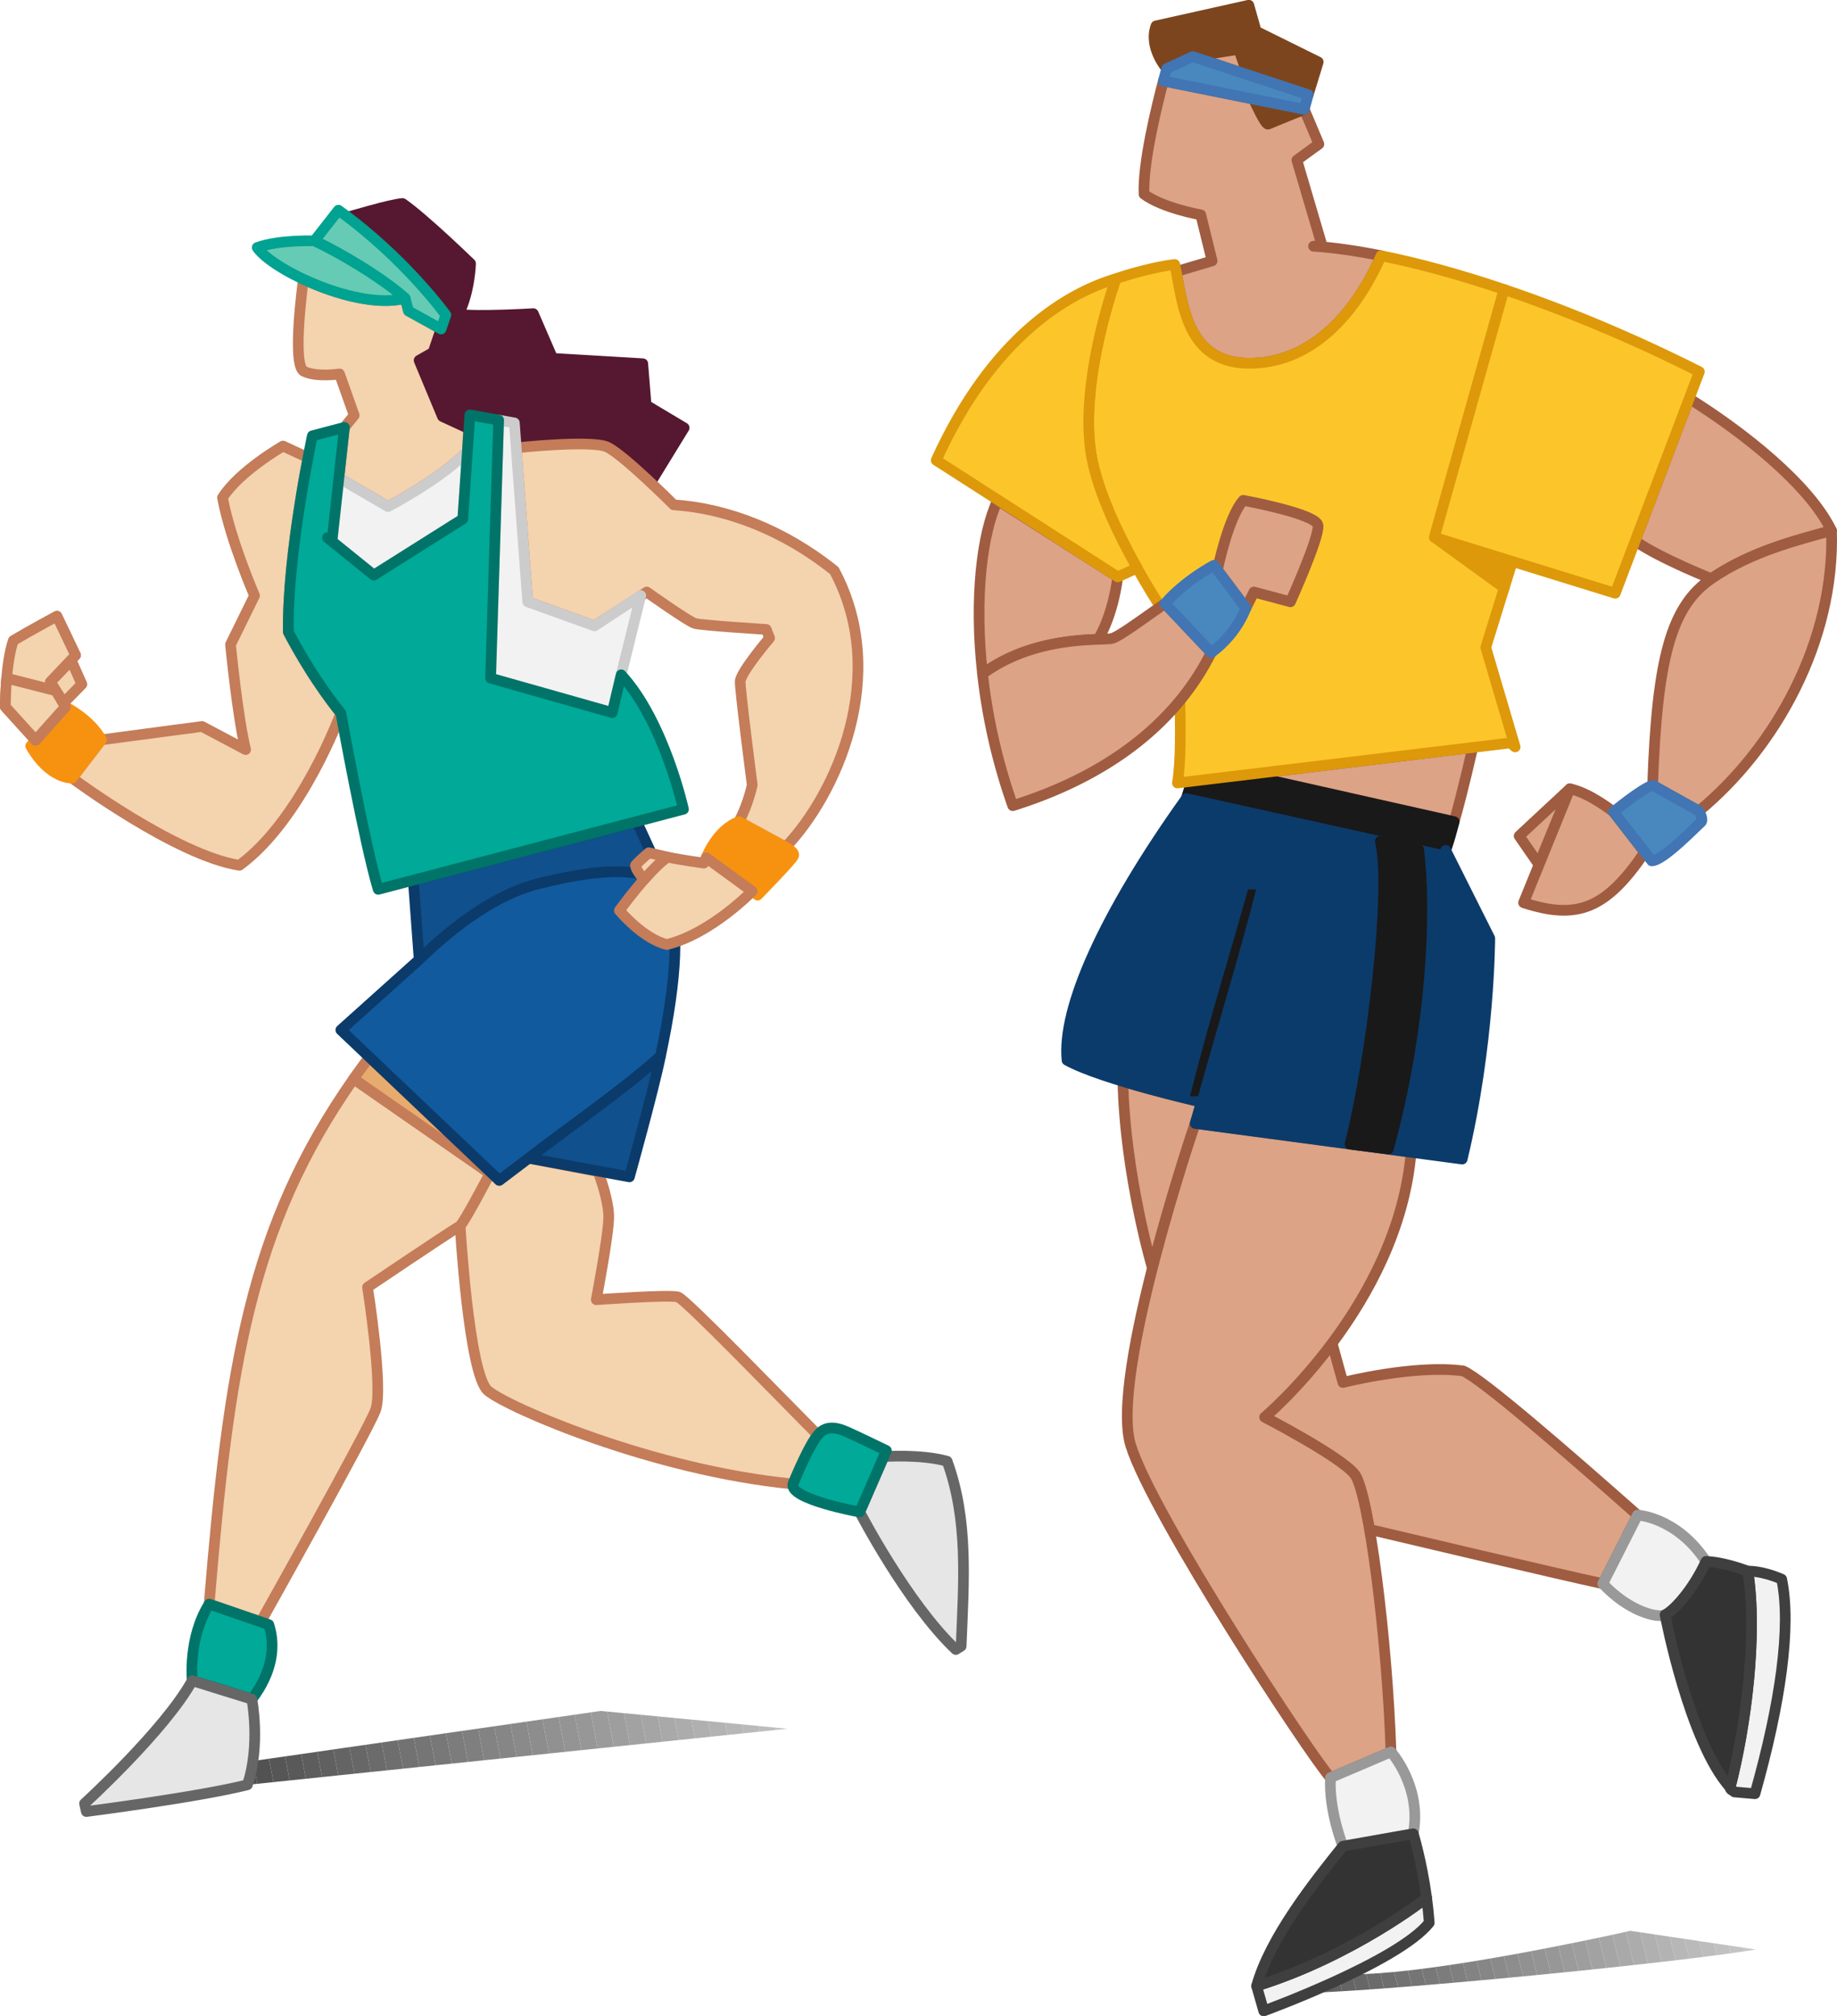 <svg xmlns="http://www.w3.org/2000/svg" width="344.029" height="377.459"><path fill="#f4d3af" d="m99 216.851-5.5 4.168-1.629-1.547-5.703 10.047s1.617 27.723 5.164 30.832c3.55 3.11 31 15 57.168 17.5 1.668-4 3.5-7.832 4.668-9.168-6-6-24.668-25.332-26.168-25.832s-15.332.5-15.332.5 2.332-12.168 2.332-15.5c0-3.332-2-8.5-2-8.5l-13-2.5"/><path fill="none" stroke="#c47c59" stroke-linecap="round" stroke-linejoin="round" stroke-width="2" d="m99 216.851-5.5 4.168-1.629-1.547-5.703 10.047s1.617 27.723 5.164 30.832c3.55 3.11 31 15 57.168 17.5 1.668-4 3.5-7.832 4.668-9.168-6-6-24.668-25.332-26.168-25.832s-15.332.5-15.332.5 2.332-12.168 2.332-15.5c0-3.332-2-8.5-2-8.5zm0 0"/><path fill="#f4d3af" d="M91.742 219.722c-.77 1.465-4.676 8.895-5.574 9.797-3 1.832-17.336 11.5-17.336 11.5s3 19 1.5 23-21.5 39.664-21.5 39.664l-9.664-3.332c3.652-44.332 7.61-70.637 27.055-98.355l25.52 17.726"/><path fill="none" stroke="#c47c59" stroke-linecap="round" stroke-linejoin="round" stroke-width="2" d="M91.742 219.722c-.77 1.465-4.676 8.895-5.574 9.797-3 1.832-17.336 11.5-17.336 11.5s3 19 1.5 23-21.5 39.664-21.5 39.664l-9.664-3.332c3.652-44.332 7.61-70.637 27.055-98.355zm0 0"/><path fill="#e8ab6e" d="M66.223 201.996a139.29 139.29 0 0 1 2.965-4.082l22.683 21.558-.129.25-25.52-17.726"/><path fill="none" stroke="#c47c59" stroke-linecap="round" stroke-linejoin="round" stroke-width="2" d="M66.223 201.996a139.29 139.29 0 0 1 2.965-4.082l22.683 21.558-.129.25zm0 0"/><path fill="#c1c1c1" d="m147.5 323.683-2.273-.215.085.442zm0 0"/><path fill="#bdbdbd" d="m142.277 324.226 3.036-.316-.086-.442-3.153-.3.203 1.058"/><path fill="#bababa" d="m138.922 322.867.32 1.675 3.035-.316-.203-1.059-3.152-.3"/><path fill="#b7b7b7" d="m135.77 322.566.433 2.289 3.04-.313-.321-1.675-3.152-.301"/><path fill="#b3b3b3" d="m132.617 322.265.555 2.906 3.031-.316-.433-2.29-3.153-.3"/><path fill="#b0b0b0" d="m129.465 321.968.668 3.52 3.039-.317-.555-2.906-3.152-.297"/><path fill="#acacac" d="m126.309 321.667.789 4.133 3.035-.312-.668-3.52-3.156-.3"/><path fill="#a9a9a9" d="m123.156 321.367.906 4.75 3.036-.317-.79-4.133-3.152-.3"/><path fill="#a5a5a5" d="m120.004 321.066 1.023 5.367 3.036-.316-.907-4.75-3.152-.301"/><path fill="#a2a2a2" d="m116.852 320.765 1.14 5.98 3.035-.312-1.023-5.367-3.152-.3"/><path fill="#9e9e9e" d="m113.7 320.464 1.253 6.598 3.04-.316-1.141-5.98-3.153-.302"/><path fill="#9b9b9b" d="m112.5 320.351-1.867.27 1.289 6.757 3.031-.316-1.254-6.598-1.199-.113"/><path fill="#979797" d="m107.621 321.054 1.262 6.637 3.039-.313-1.29-6.757-3.01.433"/><path fill="#949494" d="m104.605 321.488 1.243 6.52 3.035-.317-1.262-6.637-3.016.434"/><path fill="#919191" d="m101.594 321.921 1.219 6.403 3.035-.317-1.243-6.52-3.011.434"/><path fill="#8d8d8d" d="m98.578 322.355 1.2 6.281 3.034-.312-1.218-6.403-3.016.434"/><path fill="#8a8a8a" d="m95.566 322.789 1.176 6.164 3.035-.317-1.199-6.281-3.012.434"/><path fill="#868686" d="m92.555 323.222 1.148 6.047 3.04-.316-1.177-6.164-3.011.433"/><path fill="#838383" d="m89.54 323.656 1.132 5.925 3.031-.312-1.148-6.047-3.016.434"/><path fill="#7f7f7f" d="m86.527 324.09 1.106 5.808 3.039-.317-1.133-5.925-3.012.433"/><path fill="#7c7c7c" d="m83.516 324.523 1.082 5.691 3.035-.316-1.106-5.809-3.011.434"/><path fill="#787878" d="m80.5 324.956 1.063 5.57 3.035-.312-1.082-5.691-3.016.433"/><path fill="#757575" d="m77.488 325.39 1.04 5.453 3.034-.316-1.062-5.57-3.012.433"/><path fill="#727272" d="m74.477 325.824 1.015 5.336 3.035-.317-1.039-5.453-3.011.434"/><path fill="#6e6e6e" d="m71.46 326.257.997 5.215 3.035-.312-1.015-5.336-3.016.433"/><path fill="#6b6b6b" d="m68.45 326.69.968 5.099 3.039-.317-.996-5.215-3.012.434"/><path fill="#676767" d="m65.438 327.124.945 4.98 3.035-.315-.969-5.098-3.011.433"/><path fill="#646464" d="m62.422 327.558.926 4.86 3.035-.313-.945-4.98-3.016.433"/><path fill="#606060" d="m59.41 327.996.903 4.738 3.035-.317-.926-4.859-3.012.438"/><path fill="#5d5d5d" d="m56.398 328.43.88 4.62 3.035-.316-.903-4.738-3.012.433"/><path fill="#595959" d="m53.383 328.863.86 4.5 3.034-.313-.879-4.62-3.015.433"/><path fill="#565656" d="m50.371 329.296.836 4.383 3.035-.316-.86-4.5-3.01.433"/><path fill="#525252" d="M47.375 329.726c-.004.016-.008.031-.008.047l.801 4.223 3.039-.317-.836-4.383-2.996.43"/><path fill="#4f4f4f" d="m46.332 334.183 1.836-.187-.8-4.223c-.212 1.125-.673 3.328-1.036 4.41"/><path fill="#e6e6e6" d="M165.523 272.726 161 283.101s8.875 17.125 18 25.75l1-.625c.5-12.25 1.375-23.625-2.625-34.625-4.875-1.375-11.852-.875-11.852-.875"/><path fill="none" stroke="#666" stroke-linecap="round" stroke-linejoin="round" stroke-width="2" d="M165.523 272.726 161 283.101s8.875 17.125 18 25.75l1-.625c.5-12.25 1.375-23.625-2.625-34.625-4.875-1.375-11.852-.875-11.852-.875zm0 0"/><path fill="#00a998" d="M148.5 277.851c1.668-4 3.5-7.832 4.668-9.168 1.332-1.707 3.207-1.582 5.457-.582s7.375 3.5 7.375 3.5l-5 11.5s-13.25-2.375-12.5-5.25"/><path fill="none" stroke="#007468" stroke-linecap="round" stroke-linejoin="round" stroke-width="2" d="M148.5 277.851c1.668-4 3.5-7.832 4.668-9.168 1.332-1.707 3.207-1.582 5.457-.582s7.375 3.5 7.375 3.5l-5 11.5s-13.25-2.375-12.5-5.25zm0 0"/><path fill="#10508c" d="M125 166.351c-4.5-5-15.668-3-24.332-.832-7.844 1.96-15.836 8-22.168 14.164l-1.102-14.887 41.84-10.98L125 166.35c.027.066-.027-.07 0 0"/><path fill="none" stroke="#0b3b6a" stroke-linecap="round" stroke-linejoin="round" stroke-width="2" d="M125 166.351c-4.5-5-15.668-3-24.332-.832-7.844 1.96-15.836 8-22.168 14.164l-1.102-14.887 41.84-10.98L125 166.35c.027.066-.027-.07 0 0zm0 0"/><path fill="#10508c" d="M99 216.851c4.832-3.832 18-13 24.695-19.125-1.32 6.5-5.82 22.625-5.82 22.625L99 216.851"/><path fill="none" stroke="#0b3b6a" stroke-linecap="round" stroke-linejoin="round" stroke-width="2" d="M99 216.851c4.832-3.832 18-13 24.695-19.125-1.32 6.5-5.82 22.625-5.82 22.625zm0 0"/><path fill="#125a9e" d="m99 216.851-5.5 4.168-29.668-28.168L78.5 179.683c6.332-6.164 14.324-12.203 22.168-14.164 8.664-2.168 19.832-4.168 24.332.832 2.168 7 1.91 16.203-1.305 31.375C117 203.851 103.832 213.019 99 216.851"/><path fill="none" stroke="#0b3b6a" stroke-linecap="round" stroke-linejoin="round" stroke-width="2" d="m99 216.851-5.5 4.168-29.668-28.168L78.5 179.683c6.332-6.164 14.324-12.203 22.168-14.164 8.664-2.168 19.832-4.168 24.332.832 2.168 7 1.91 16.203-1.305 31.375C117 203.851 103.832 213.019 99 216.851Zm0 0"/><path fill="#f4d3af" d="m9.418 127.683 3.914-4.066 2 4.5-3.414 3.484-2.5-3.918"/><path fill="none" stroke="#c47c59" stroke-linecap="round" stroke-linejoin="round" stroke-width="2" d="m9.418 127.683 3.914-4.066 2 4.5-3.414 3.484zm0 0"/><path fill="#f4d3af" d="M63.832 133.519S59 127.851 54 118.351c-.184-10.844 2.336-25.605 3.68-32.664L53 83.519s-8.168 4.664-11.332 9.664c1.5 8 6 18.336 6 18.336l-4.5 9.164S44.5 134.351 46 140.351c-2.832-1.5-8.168-4.332-8.168-4.332L19 138.519l-5.5 7.164s19.5 14.5 31.332 16.336c11.668-8.5 19-28.5 19-28.5"/><path fill="none" stroke="#c47c59" stroke-linecap="round" stroke-linejoin="round" stroke-width="2" d="M63.832 133.519S59 127.851 54 118.351c-.184-10.844 2.336-25.605 3.68-32.664L53 83.519s-8.168 4.664-11.332 9.664c1.5 8 6 18.336 6 18.336l-4.5 9.164S44.5 134.351 46 140.351c-2.832-1.5-8.168-4.332-8.168-4.332L19 138.519l-5.5 7.164s19.5 14.5 31.332 16.336c11.668-8.5 19-28.5 19-28.5zm0 0"/><path fill="#f4d3af" d="m72.668 94.851-9.203-5.355 1.035-9.477 1.832-2.25-2.75-7.75s-4.332.664-6.664-.5c-2.336-1.168-.094-17.234-.094-17.234 6.059 2.836 13.828 4.953 19.051 3.566l.625 2.375 6.102 3.375-1.477 4.375-2.625 1.5 4.375 10.5 4.875 2.25-.215 4.281c-4.77 5.059-14.867 10.344-14.867 10.344"/><path fill="none" stroke="#c47c59" stroke-linecap="round" stroke-linejoin="round" stroke-width="2" d="m72.668 94.851-9.203-5.355 1.035-9.477 1.832-2.25-2.75-7.75s-4.332.664-6.664-.5c-2.336-1.168-.094-17.234-.094-17.234 6.059 2.836 13.828 4.953 19.051 3.566l.625 2.375 6.102 3.375-1.477 4.375-2.625 1.5 4.375 10.5 4.875 2.25-.215 4.281c-4.77 5.059-14.867 10.344-14.867 10.344zm0 0"/><path fill="#551830" d="M121.84 90.343c-2.918-2.73-6.528-5.926-8.172-6.66-3-1.332-17 .168-17 .168l-.336-4.668-8.332-1.5-.25 2.543-4.875-2.25-4.375-10.5 2.625-1.5 2.375-7s-6.91-9.629-18.355-18.316c0 0 8.105-2.434 10.23-2.559 4 2.75 12.75 11.25 12.75 11.25s-.125 5.25-2.25 9.5c3.625.5 14-.125 14-.125l3.625 8.375 16.875 1 .625 7.75 7.125 4.25-6.285 10.242"/><path fill="none" stroke="#551830" stroke-linecap="round" stroke-linejoin="round" stroke-width="2" d="M121.84 90.343c-2.918-2.73-6.528-5.926-8.172-6.66-3-1.332-17 .168-17 .168l-.336-4.668-8.332-1.5-.25 2.543-4.875-2.25-4.375-10.5 2.625-1.5 2.375-7s-6.91-9.629-18.355-18.316c0 0 8.105-2.434 10.23-2.559 4 2.75 12.75 11.25 12.75 11.25s-.125 5.25-2.25 9.5c3.625.5 14-.125 14-.125l3.625 8.375 16.875 1 .625 7.75 7.125 4.25zm0 0"/><path fill="#f4d3af" d="M126.168 94.519s-9.5-9.5-12.5-10.836c-3-1.332-17 .168-17 .168l2.164 28.832 12.5 4.5 9.793-6.332s7.75 5.5 9 5.875 13.375 1.125 13.375 1.125l.625 1.625s-5.125 6-5.5 8c-.168.895 2.25 19.5 2.25 19.5s-.75 3.625-2.5 6.875l8.75 4.75c9.375-9.75 19.625-32.125 9.125-51.75-9.5-7.625-20.168-11.668-30.082-12.332"/><path fill="none" stroke="#c47c59" stroke-linecap="round" stroke-linejoin="round" stroke-width="2" d="M126.168 94.519s-9.5-9.5-12.5-10.836c-3-1.332-17 .168-17 .168l2.164 28.832 12.5 4.5 9.793-6.332s7.75 5.5 9 5.875 13.375 1.125 13.375 1.125l.625 1.625s-5.125 6-5.5 8c-.168.895 2.25 19.5 2.25 19.5s-.75 3.625-2.5 6.875l8.75 4.75c9.375-9.75 19.625-32.125 9.125-51.75-9.5-7.625-20.168-11.668-30.082-12.332zm0 0"/><path fill="#f2f2f2" d="m87.535 84.507-.867 12.676L70 107.683l-8.668-7 .836.668 1.297-11.855 9.203 5.355s10.098-5.285 14.867-10.344"/><path fill="none" stroke="#ccc" stroke-linecap="round" stroke-linejoin="round" stroke-width="2" d="m87.535 84.507-.867 12.676L70 107.683l-8.668-7 .836.668 1.297-11.855 9.203 5.355s10.098-5.285 14.867-10.344zm0 0"/><path fill="#f2f2f2" d="M116.332 126.351 120 111.519l-8.668 5.664-12.5-4.5-2.164-28.832-.336-4.668-2.945-.527-1.512 48.32 22.781 6.45 1.676-7.075"/><path fill="none" stroke="#ccc" stroke-linecap="round" stroke-linejoin="round" stroke-width="2" d="M116.332 126.351 120 111.519l-8.668 5.664-12.5-4.5-2.164-28.832-.336-4.668-2.945-.527-1.512 48.32 22.781 6.45zm0 0"/><path fill="#66cbb4" d="M83.5 58.976s-7.625-10.625-20.125-19.625l-4.5 5.75c4.375 2 12.5 6.75 17 10.75l.625 2.375 6.102 3.375.898-2.625"/><path fill="none" stroke="#00a291" stroke-linecap="round" stroke-linejoin="round" stroke-width="2" d="M83.5 58.976s-7.625-10.625-20.125-19.625l-4.5 5.75c4.375 2 12.5 6.75 17 10.75l.625 2.375 6.102 3.375zm0 0"/><path fill="#66cbb4" d="M75.875 55.851c-4.5-4-12.625-8.75-17-10.75 0 0-6.625-.25-10.707 1.25 2.914 4.25 18.914 11.832 27.707 9.5"/><path fill="none" stroke="#00a291" stroke-linecap="round" stroke-linejoin="round" stroke-width="2" d="M75.875 55.851c-4.5-4-12.625-8.75-17-10.75 0 0-6.625-.25-10.707 1.25 2.914 4.25 18.914 11.832 27.707 9.5zm0 0"/><path fill="#00a998" d="M93.387 78.656 88 77.683l-1.332 19.5L70 107.683l-8.668-7 .836.668L64.5 80.019l-6 1.582s-4.75 22-4.5 36.75c5 9.5 9.832 15.168 9.832 15.168s4.5 24.832 7 33l57.168-15s-3.668-16.5-11.668-25.168l-1.676 7.074-22.781-6.449 1.512-48.32"/><path fill="none" stroke="#007468" stroke-linecap="round" stroke-linejoin="round" stroke-width="2" d="M93.387 78.656 88 77.683l-1.332 19.5L70 107.683l-8.668-7 .836.668L64.5 80.019l-6 1.582s-4.75 22-4.5 36.75c5 9.5 9.832 15.168 9.832 15.168s4.5 24.832 7 33l57.168-15s-3.668-16.5-11.668-25.168l-1.676 7.074-22.781-6.449zm0 0"/><path fill="#f79210" d="m19 138.519-5.5 7.164s-4.168.25-7.75-6l6.5-7.332s4.668 2.332 6.75 6.168"/><path fill="none" stroke="#f79210" stroke-linecap="round" stroke-linejoin="round" stroke-width="2" d="m19 138.519-5.5 7.164s-4.168.25-7.75-6l6.5-7.332s4.668 2.332 6.75 6.168zm0 0"/><path fill="#f4d3af" d="m12.25 132.351-5.582 6.25L1 132.351s0-8.168 1.5-12.418c2.918-1.75 8.168-4.582 8.168-4.582l3.5 7.332-4.75 5 2.832 4.668"/><path fill="none" stroke="#c47c59" stroke-linecap="round" stroke-linejoin="round" stroke-width="2" d="m12.25 132.351-5.582 6.25L1 132.351s0-8.168 1.5-12.418c2.918-1.75 8.168-4.582 8.168-4.582l3.5 7.332-4.75 5zm0 0"/><path fill="#f4d3af" d="m12.25 132.351-5.582 6.25L1 132.351s.063-3.812.25-5.375l9.2 2.352 1.8 3.023"/><path fill="none" stroke="#c47c59" stroke-linecap="round" stroke-linejoin="round" stroke-width="2" d="m12.25 132.351-5.582 6.25L1 132.351s.063-3.812.25-5.375l9.2 2.352zm0 0"/><path fill="#00a998" d="m39.168 300.351 11.164 3.832c1.336 4 .668 8.969-3.164 13.969-4.336-1.5-11.168-3.469-11.168-3.469s-.832-8 3.168-14.332"/><path fill="none" stroke="#007468" stroke-linecap="round" stroke-linejoin="round" stroke-width="2" d="m39.168 300.351 11.164 3.832c1.336 4 .668 8.969-3.164 13.969-4.336-1.5-11.168-3.469-11.168-3.469s-.832-8 3.168-14.332zm0 0"/><path fill="#e6e6e6" d="m36 314.683 11.168 3.469s1.664 8.531-.836 16.031c-9.332 2.336-30.164 5-30.164 5l-.336-1.5s15-13.664 20.168-23"/><path fill="none" stroke="#666" stroke-linecap="round" stroke-linejoin="round" stroke-width="2" d="m36 314.683 11.168 3.469s1.664 8.531-.836 16.031c-9.332 2.336-30.164 5-30.164 5l-.336-1.5s15-13.664 20.168-23zm0 0"/><path fill="#f79210" d="m138.375 153.851 8.75 4.75s1.75.875 1.5 1.625-6.75 7.375-6.75 7.375l-9.625-7s2-5.25 6.125-6.75"/><path fill="none" stroke="#f79210" stroke-linecap="round" stroke-linejoin="round" stroke-width="2" d="m138.375 153.851 8.75 4.75s1.75.875 1.5 1.625-6.75 7.375-6.75 7.375l-9.625-7s2-5.25 6.125-6.75zm0 0"/><path fill="#f4d3af" d="m132.25 160.601 8.602 6.273s-7.727 7.977-15.977 9.977c-4.586-1.156-8.875-6.375-8.875-6.375s5.5-7.625 9-10c3 .625 6.813 1.125 6.813 1.125l.437-1"/><path fill="none" stroke="#c47c59" stroke-linecap="round" stroke-linejoin="round" stroke-width="2" d="m132.25 160.601 8.602 6.273s-7.727 7.977-15.977 9.977c-4.586-1.156-8.875-6.375-8.875-6.375s5.5-7.625 9-10c3 .625 6.813 1.125 6.813 1.125zm0 0"/><path fill="#f4d3af" d="M120.629 164.667c1.476-1.683 3.062-3.304 4.371-4.191l-3.5-.812s-2.25 1.937-2.5 2.375c.125 1 1.629 2.628 1.629 2.628"/><path fill="none" stroke="#c47c59" stroke-linecap="round" stroke-linejoin="round" stroke-width="2" d="M120.629 164.667c1.476-1.683 3.062-3.304 4.371-4.191l-3.5-.812s-2.25 1.937-2.5 2.375c.125 1 1.629 2.628 1.629 2.628zm0 0"/><path fill="#c8c8c8" d="m328.832 365.019-2.328-.348.168.688c.777-.117 1.504-.23 2.16-.34"/><path fill="#c4c4c4" d="m326.672 365.359-.168-.688-2.766-.414.364 1.473c.918-.129 1.773-.25 2.57-.371"/><path fill="#c1c1c1" d="m324.102 365.73-.364-1.473-2.765-.41.554 2.23c.903-.12 1.758-.234 2.575-.347"/><path fill="#bdbdbd" d="m321.527 366.078-.554-2.23-2.762-.411.738 2.973c.89-.114 1.75-.223 2.578-.332"/><path fill="#bababa" d="m318.95 366.41-.74-2.973-2.765-.414.922 3.707c.887-.11 1.746-.215 2.582-.32"/><path fill="#b7b7b7" d="m316.367 366.73-.922-3.707-2.761-.41 1.097 4.426 2.586-.31"/><path fill="#b3b3b3" d="m313.781 367.039-1.097-4.426-2.766-.414 1.277 5.14 2.586-.3"/><path fill="#b0b0b0" d="m311.195 367.34-1.277-5.141-2.762-.41 1.45 5.843c.874-.097 1.738-.195 2.59-.293"/><path fill="#acacac" d="m308.605 367.632-1.449-5.843-1.824-.27s-.305.066-.86.191l1.544 6.211c.875-.097 1.738-.195 2.59-.289"/><path fill="#a9a9a9" d="m306.016 367.921-1.543-6.21c-.578.124-1.434.316-2.524.55l1.473 5.942c.875-.094 1.738-.192 2.594-.282"/><path fill="#a5a5a5" d="m303.422 368.203-1.473-5.942c-.742.16-1.59.34-2.527.54l1.406 5.679c.875-.094 1.738-.188 2.594-.277"/><path fill="#a2a2a2" d="m300.828 368.48-1.406-5.68c-.781.164-1.637.34-2.531.524l1.343 5.425c.871-.09 1.739-.18 2.594-.27"/><path fill="#9e9e9e" d="m298.234 368.75-1.343-5.426c-.805.168-1.649.34-2.536.52l1.286 5.175 2.593-.27"/><path fill="#9b9b9b" d="m295.64 369.019-1.285-5.176c-.812.164-1.664.332-2.535.504l1.223 4.934c.871-.086 1.734-.176 2.598-.262"/><path fill="#979797" d="m293.043 369.28-1.223-4.933c-.828.164-1.668.328-2.539.496l1.164 4.696 2.598-.258"/><path fill="#949494" d="m290.445 369.539-1.164-4.696c-.832.16-1.68.324-2.543.485l1.11 4.468 2.597-.257"/><path fill="#919191" d="m287.848 369.796-1.11-4.468c-.836.156-1.683.316-2.543.472l1.055 4.246c.863-.086 1.73-.168 2.598-.25"/><path fill="#8d8d8d" d="m285.25 370.046-1.055-4.246c-.84.153-1.691.305-2.547.457l1 4.035 2.602-.246"/><path fill="#8a8a8a" d="m282.648 370.292-1-4.035c-.847.149-1.695.301-2.554.446l.953 3.832c.863-.082 1.73-.16 2.601-.243"/><path fill="#868686" d="m280.047 370.535-.953-3.832c-.848.144-1.7.289-2.555.43l.906 3.64c.864-.078 1.73-.156 2.602-.238"/><path fill="#838383" d="m277.445 370.773-.906-3.64c-.851.14-1.707.277-2.559.41l.86 3.464 2.605-.234"/><path fill="#7f7f7f" d="m274.84 371.007-.86-3.465c-.859.137-1.71.266-2.566.391l.82 3.305c.864-.074 1.73-.153 2.606-.23"/><path fill="#7c7c7c" d="m272.234 371.238-.82-3.305c-.863.129-1.719.25-2.566.367l.78 3.16c.86-.07 1.731-.144 2.606-.222"/><path fill="#787878" d="m269.629 371.46-.781-3.16c-.871.121-1.73.235-2.578.344l.753 3.04c.856-.075 1.727-.145 2.606-.224"/><path fill="#757575" d="m267.023 371.683-.753-3.039c-.875.11-1.739.215-2.586.309l.73 2.941c.856-.066 1.727-.14 2.61-.211"/><path fill="#727272" d="m264.414 371.894-.73-2.941c-.883.101-1.747.191-2.594.27l.715 2.878c.851-.066 1.722-.133 2.61-.207"/><path fill="#6e6e6e" d="m261.805 372.101-.715-2.879c-.895.086-1.766.16-2.61.219l.711 2.863 2.614-.203"/><path fill="#6b6b6b" d="m259.191 372.304-.71-2.863a74.07 74.07 0 0 1-2.622.152l.72 2.899a529.28 529.28 0 0 0 2.612-.188"/><path fill="#676767" d="m256.578 372.492-.719-2.899c-.937.04-1.82.059-2.648.051l.75 3.027c.84-.054 1.71-.113 2.617-.18"/><path fill="#646464" d="m253.96 372.671-.75-3.027c-.1 0-.21.004-.308.004-.707.34-1.41.668-2.105.992l.543 2.195c.828-.046 1.703-.101 2.62-.164"/><path fill="#606060" d="m251.34 372.835-.543-2.195c-.813.375-1.61.734-2.395 1.086l.313 1.254c.812-.04 1.687-.09 2.625-.145"/><path fill="#5d5d5d" d="m248.715 372.98-.313-1.254c-.824.367-1.62.715-2.402 1.05l.078.31c.777-.024 1.66-.06 2.637-.106"/><path fill="#595959" d="M246 372.777c-.254.11-.52.222-.77.328.266-.004.551-.012.848-.02l-.078-.308"/><path fill="#dca386" d="M320.5 108.351c7.5-5.168 16.5-7.332 22.5-9-4.168-8.668-16.668-18.5-26.656-24.727l-10.133 26.68c4.957 3.379 14.289 7.047 14.289 7.047"/><path fill="none" stroke="#9f5c40" stroke-linecap="round" stroke-linejoin="round" stroke-width="2" d="M320.5 108.351c7.5-5.168 16.5-7.332 22.5-9-4.168-8.668-16.668-18.5-26.656-24.727l-10.133 26.68c4.957 3.379 14.289 7.047 14.289 7.047zm0 0"/><path fill="#dca386" d="M249.473 251.496c-6.493 8.695-12.641 13.855-12.641 13.855s14.168 7.332 16.836 10.668c.887 1.11 1.871 4.945 2.809 10.336 0 0 36.523 8.664 43.691 10.164l6.5-12.836c-13.168-11.664-29.293-25.633-32.668-27-9.21-1.219-22.5 2.168-22.5 2.168l-2.027-7.355"/><path fill="none" stroke="#9f5c40" stroke-linecap="round" stroke-linejoin="round" stroke-width="2" d="M249.473 251.496c-6.493 8.695-12.641 13.855-12.641 13.855s14.168 7.332 16.836 10.668c.887 1.11 1.871 4.945 2.809 10.336 0 0 36.523 8.664 43.691 10.164l6.5-12.836c-13.168-11.664-29.293-25.633-32.668-27-9.21-1.219-22.5 2.168-22.5 2.168zm0 0"/><path fill="#dca386" d="M215.816 237.43c3.625-14.177 8.016-27.079 8.016-27.079l1.168-4s-7.527-1.695-14.71-3.875c.41 17.664 5.526 34.953 5.526 34.953"/><path fill="none" stroke="#9f5c40" stroke-linecap="round" stroke-linejoin="round" stroke-width="2" d="M215.816 237.43c3.625-14.177 8.016-27.079 8.016-27.079l1.168-4s-7.527-1.695-14.71-3.875c.41 17.664 5.526 34.953 5.526 34.953zm0 0"/><path fill="#dca386" d="M223.832 210.351s-16.082 47.25-12.082 60.25 33.75 58.25 37.418 62.25l11.332-4.832c-.668-20.836-4.168-48.668-6.832-52-2.668-3.336-16.836-10.668-16.836-10.668s25-21 27.434-49.61l-40.434-5.39"/><path fill="none" stroke="#9f5c40" stroke-linecap="round" stroke-linejoin="round" stroke-width="2" d="M223.832 210.351s-16.082 47.25-12.082 60.25 33.75 58.25 37.418 62.25l11.332-4.832c-.668-20.836-4.168-48.668-6.832-52-2.668-3.336-16.836-10.668-16.836-10.668s25-21 27.434-49.61zm0 0"/><path fill="#f2f2f2" d="m300.168 296.519 6.5-12.836s7.332.336 12.832 8.668c-2.5 5.5-6.168 9.332-7.668 10-1.5.668-6.832-.668-11.664-5.832"/><path fill="none" stroke="#999" stroke-linecap="round" stroke-linejoin="round" stroke-width="2" d="m300.168 296.519 6.5-12.836s7.332.336 12.832 8.668c-2.5 5.5-6.168 9.332-7.668 10-1.5.668-6.832-.668-11.664-5.832zm0 0"/><path fill="#f2f2f2" d="M324.02 334.683c-.102.387.539.574.812.836l3.836.332c4.797-17.023 6.832-31.332 5-40.168-3.836-1.664-6.336-1.5-6.336-1.5 1.871 11.793-.332 29-3.312 40.5"/><path fill="none" stroke="#3f3f3f" stroke-linecap="round" stroke-linejoin="round" stroke-width="2" d="M324.02 334.683c-.102.387.539.574.812.836l3.836.332c4.797-17.023 6.832-31.332 5-40.168-3.836-1.664-6.336-1.5-6.336-1.5 1.871 11.793-.332 29-3.312 40.5zm0 0"/><path fill="#333" d="M327.332 294.183c1.871 11.793-.332 29-3.312 40.5-7.672-8.523-12.188-32.332-12.188-32.332 1.5-.668 5.168-4.5 7.668-10 3.668.168 7.832 1.832 7.832 1.832"/><path fill="none" stroke="#3f3f3f" stroke-linecap="round" stroke-linejoin="round" stroke-width="2" d="M327.332 294.183c1.871 11.793-.332 29-3.312 40.5-7.672-8.523-12.188-32.332-12.188-32.332 1.5-.668 5.168-4.5 7.668-10 3.668.168 7.832 1.832 7.832 1.832zm0 0"/><path fill="#f2f2f2" d="m249.168 332.851 11.332-4.832s5.832 6.5 4.168 15.332l-13.168 2.332s-2.668-6.664-2.332-12.832"/><path fill="none" stroke="#999" stroke-linecap="round" stroke-linejoin="round" stroke-width="2" d="m249.168 332.851 11.332-4.832s5.832 6.5 4.168 15.332l-13.168 2.332s-2.668-6.664-2.332-12.832zm0 0"/><path fill="#f2f2f2" d="M267.176 355.328c.203 1.488.37 3.062.492 4.691-5.836 7.332-31 16.5-31 16.5l-1.336-4.668c18.168-5.668 31.844-16.523 31.844-16.523"/><path fill="none" stroke="#3f3f3f" stroke-linecap="round" stroke-linejoin="round" stroke-width="2" d="M267.176 355.328c.203 1.488.37 3.062.492 4.691-5.836 7.332-31 16.5-31 16.5l-1.336-4.668c18.168-5.668 31.844-16.523 31.844-16.523zm0 0"/><path fill="#333" d="M235.332 371.851c18.168-5.668 31.844-16.523 31.844-16.523-.93-6.903-2.508-11.977-2.508-11.977l-13.168 2.332c-5.5 6.836-13.668 17.168-16.168 26.168"/><path fill="none" stroke="#3f3f3f" stroke-linecap="round" stroke-linejoin="round" stroke-width="2" d="M235.332 371.851c18.168-5.668 31.844-16.523 31.844-16.523-.93-6.903-2.508-11.977-2.508-11.977l-13.168 2.332c-5.5 6.836-13.668 17.168-16.168 26.168zm0 0"/><path fill="#dca386" stroke="#9f5c40" stroke-linecap="round" stroke-linejoin="round" stroke-width="2" d="m294 147.683-5.813 14.168-3.687-5.332zm0 0"/><path fill="#dca386" d="m308 159.585-5.832-7.566s-4.336-3.5-8.168-4.336l-8.668 21.336c10.168 3.332 15.5 1.066 22.668-9.434"/><path fill="none" stroke="#9f5c40" stroke-linecap="round" stroke-linejoin="round" stroke-width="2" d="m308 159.585-5.832-7.566s-4.336-3.5-8.168-4.336l-8.668 21.336c10.168 3.332 15.5 1.066 22.668-9.434zm0 0"/><path fill="#dca386" d="m233.367 145.085 42.438-5.132s-1.805 8.066-3.473 13.898l-38.965-8.766"/><path fill="none" stroke="#9f5c40" stroke-linecap="round" stroke-linejoin="round" stroke-width="2" d="m233.367 145.085 42.438-5.132s-1.805 8.066-3.473 13.898zm0 0"/><path fill="#191919" d="m223.156 146.28 10.211-1.195 38.965 8.766s-1.164 4.668-2 6.332l-48.164-10.664.988-3.238"/><path fill="none" stroke="#191919" stroke-linecap="round" stroke-linejoin="round" stroke-width="2" d="m223.156 146.28 10.211-1.195 38.965 8.766s-1.164 4.668-2 6.332l-48.164-10.664zm0 0"/><path fill="#0b3b6a" d="m222.168 149.519 48.164 10.664c.133-.258.27-.594.41-.969l8.258 16.47s0 19.835-5.168 41.335l-50-6.668 1.168-4s-18.5-4.168-25.168-7.832c-1-9.668 6.836-27.336 22.336-49"/><path fill="none" stroke="#0b3b6a" stroke-linecap="round" stroke-linejoin="round" stroke-width="2" d="m222.168 149.519 48.164 10.664c.133-.258.27-.594.41-.969l8.258 16.47s0 19.835-5.168 41.335l-50-6.668 1.168-4s-18.5-4.168-25.168-7.832c-1-9.668 6.836-27.336 22.336-49zm0 0"/><path fill="#dca386" d="m209.332 108.019-22.5-14.336c-2.91 6.148-4.426 18.234-2.828 32.5 7.808-5.762 17.09-6.309 21.656-6.48 0 0 2.672-4.02 3.672-11.684"/><path fill="none" stroke="#9f5c40" stroke-linecap="round" stroke-linejoin="round" stroke-width="2" d="m209.332 108.019-22.5-14.336c-2.91 6.148-4.426 18.234-2.828 32.5 7.808-5.762 17.09-6.309 21.656-6.48 0 0 2.672-4.02 3.672-11.684zm0 0"/><path fill="#dca386" d="m244.25 20.476 2.75 6.5-4.125 3 4.75 16.125H246c3.742.246 7.992.848 12.645 1.781-4.5 10.332-12.52 19.844-24.145 20.137-11.898.297-12.91-10.344-14.227-17.172L227 48.851l-2.125-8.625s-7.125-1.25-10.625-3.875c-.266-5.707 2.375-16.48 3.621-21.191l16.91 3.406s2.219 4.91 2.719 4.66 6.75-2.75 6.75-2.75"/><path fill="none" stroke="#9f5c40" stroke-linecap="round" stroke-linejoin="round" stroke-width="2" d="m244.25 20.476 2.75 6.5-4.125 3 4.75 16.125H246c3.742.246 7.992.848 12.645 1.781-4.5 10.332-12.52 19.844-24.145 20.137-11.898.297-12.91-10.344-14.227-17.172L227 48.851l-2.125-8.625s-7.125-1.25-10.625-3.875c-.266-5.707 2.375-16.48 3.621-21.191l16.91 3.406s2.219 4.91 2.719 4.66 6.75-2.75 6.75-2.75zm0 0"/><path fill="#7d451e" d="M234.781 18.566s2.219 4.91 2.719 4.66 6.75-2.75 6.75-2.75l-9.469-1.91"/><path fill="none" stroke="#7d451e" stroke-linecap="round" stroke-linejoin="round" stroke-width="2" d="M234.781 18.566s2.219 4.91 2.719 4.66 6.75-2.75 6.75-2.75zm0 0"/><path fill="#7d451e" d="m218.5 12.851 4.875-2.25L245 17.726l1.875-6.125-11.625-5.75-1.375-4.875L216.5 4.851c-1.5 4 2 8 2 8"/><path fill="none" stroke="#7d451e" stroke-linecap="round" stroke-linejoin="round" stroke-width="2" d="m218.5 12.851 4.875-2.25L245 17.726l1.875-6.125-11.625-5.75-1.375-4.875L216.5 4.851c-1.5 4 2 8 2 8zm0 0"/><path fill="#dd990a" stroke="#dd990a" stroke-linecap="round" stroke-linejoin="round" stroke-width="2" d="m268.625 100.601 14.625 4.5-1.547 4.984zm0 0"/><path fill="#fcc62b" d="M258.645 47.882c6.914 1.387 14.71 3.512 23.03 6.317l-13.05 46.402 13.078 9.484-3.453 11.141 5.5 18.625-.875-.75-62.375 7.5c1.332-7.418-.168-28.418-.168-28.418s-14.5-20.5-16.164-34.332C202.5 70.019 209 52.183 209 52.183s5.668-2 11-2.664c1.5 6.664 1.797 18.816 14.5 18.5 11.625-.293 19.645-9.805 24.145-20.137"/><path fill="none" stroke="#dd990a" stroke-linecap="round" stroke-linejoin="round" stroke-width="2" d="M258.645 47.882c6.914 1.387 14.71 3.512 23.03 6.317l-13.05 46.402 13.078 9.484-3.453 11.141 5.5 18.625-.875-.75-62.375 7.5c1.332-7.418-.168-28.418-.168-28.418s-14.5-20.5-16.164-34.332C202.5 70.019 209 52.183 209 52.183s5.668-2 11-2.664c1.5 6.664 1.797 18.816 14.5 18.5 11.625-.293 19.645-9.805 24.145-20.137zm0 0"/><path fill="#fcc62b" d="M212.96 106.355c-3.858-6.879-7.952-15.535-8.792-22.504C202.5 70.019 209 52.183 209 52.183c-9 2.668-23.168 10.836-33.668 34l34 21.836 3.629-1.664"/><path fill="none" stroke="#dd990a" stroke-linecap="round" stroke-linejoin="round" stroke-width="2" d="M212.96 106.355c-3.858-6.879-7.952-15.535-8.792-22.504C202.5 70.019 209 52.183 209 52.183c-9 2.668-23.168 10.836-33.668 34l34 21.836zm0 0"/><path fill="#dca386" stroke="#7d451e" stroke-linecap="round" stroke-linejoin="round" stroke-width="2" d="m223.375 10.601 10.25 3.398L232 9.226Zm0 0"/><path fill="#4888be" d="M217.871 15.16c.379-1.438.629-2.309.629-2.309l4.875-2.25L245 17.726l-.75 2.75-26.379-5.316"/><path fill="none" stroke="#4175b3" stroke-linecap="round" stroke-linejoin="round" stroke-width="2" d="M217.871 15.16c.379-1.438.629-2.309.629-2.309l4.875-2.25L245 17.726l-.75 2.75zm0 0"/><path fill="#dca386" d="M184.004 126.183a111.166 111.166 0 0 0 5.664 24.668c13.7-4.266 29.164-12.668 37.164-28.668l-8.664-9.164c-4.336 3-8.336 6-9.836 6.5s-14.164-.836-24.328 6.664"/><path fill="none" stroke="#9f5c40" stroke-linecap="round" stroke-linejoin="round" stroke-width="2" d="M184.004 126.183a111.166 111.166 0 0 0 5.664 24.668c13.7-4.266 29.164-12.668 37.164-28.668l-8.664-9.164c-4.336 3-8.336 6-9.836 6.5s-14.164-.836-24.328 6.664zm0 0"/><path fill="#dca386" d="m227.992 106.73 5.34 7.121 1.5-3 6.836 1.832s5.5-12.164 5.164-14.332c-.332-2.168-14-4.668-14-4.668-2.832 3.168-4.84 13.047-4.84 13.047"/><path fill="none" stroke="#9f5c40" stroke-linecap="round" stroke-linejoin="round" stroke-width="2" d="m227.992 106.73 5.34 7.121 1.5-3 6.836 1.832s5.5-12.164 5.164-14.332c-.332-2.168-14-4.668-14-4.668-2.832 3.168-4.84 13.047-4.84 13.047zm0 0"/><path fill="#4888be" d="m218.168 113.019 8.664 9.164s4.336-2.832 6.5-8.332l-6-8s-5.316 2.742-9.164 7.168"/><path fill="none" stroke="#4175b3" stroke-linecap="round" stroke-linejoin="round" stroke-width="2" d="m218.168 113.019 8.664 9.164s4.336-2.832 6.5-8.332l-6-8s-5.316 2.742-9.164 7.168zm0 0"/><path fill="#191919" d="m258.5 157.519 7.168 1.5c1.5 11.832.5 33.664-5.668 56.098l-7.168-.899c4.168-16.46 7.836-47.867 5.668-56.699"/><path fill="none" stroke="#191919" stroke-linecap="round" stroke-linejoin="round" stroke-width="2" d="m258.5 157.519 7.168 1.5c1.5 11.832.5 33.664-5.668 56.098l-7.168-.899c4.168-16.46 7.836-47.867 5.668-56.699Zm0 0"/><path fill="none" stroke="#191919" d="M234.602 167.05c-3.204 12.403-7.102 25.102-10.602 37.7h-.5c3.2-12.7 7.102-25.2 10.602-37.7zm0 0"/><path fill="#fcc62b" d="M281.676 54.199c11.508 3.882 24.015 9.066 36.574 15.402l-15.75 41.477-33.875-10.477 13.05-46.402"/><path fill="none" stroke="#dd990a" stroke-linecap="round" stroke-linejoin="round" stroke-width="2" d="M281.676 54.199c11.508 3.882 24.015 9.066 36.574 15.402l-15.75 41.477-33.875-10.477Zm0 0"/><path fill="#dca386" d="M343 99.351c-6 1.668-15 3.832-22.5 9s-10.168 14.668-11 38.668l8.668 4.832c14.332-11.832 25.5-31.832 24.832-52.5"/><path fill="none" stroke="#9f5c40" stroke-linecap="round" stroke-linejoin="round" stroke-width="2" d="M343 99.351c-6 1.668-15 3.832-22.5 9s-10.168 14.668-11 38.668l8.668 4.832c14.332-11.832 25.5-31.832 24.832-52.5Zm0 0"/><path fill="#4888be" d="M302.168 152.019s5-4.168 7.332-5l8.668 4.832s1 1.668.332 2.168c-.668.5-7 7.164-9.168 7.164l-7.164-9.164"/><path fill="none" stroke="#4175b3" stroke-linecap="round" stroke-linejoin="round" stroke-width="2" d="M302.168 152.019s5-4.168 7.332-5l8.668 4.832s1 1.668.332 2.168c-.668.5-7 7.164-9.168 7.164zm0 0"/></svg>
